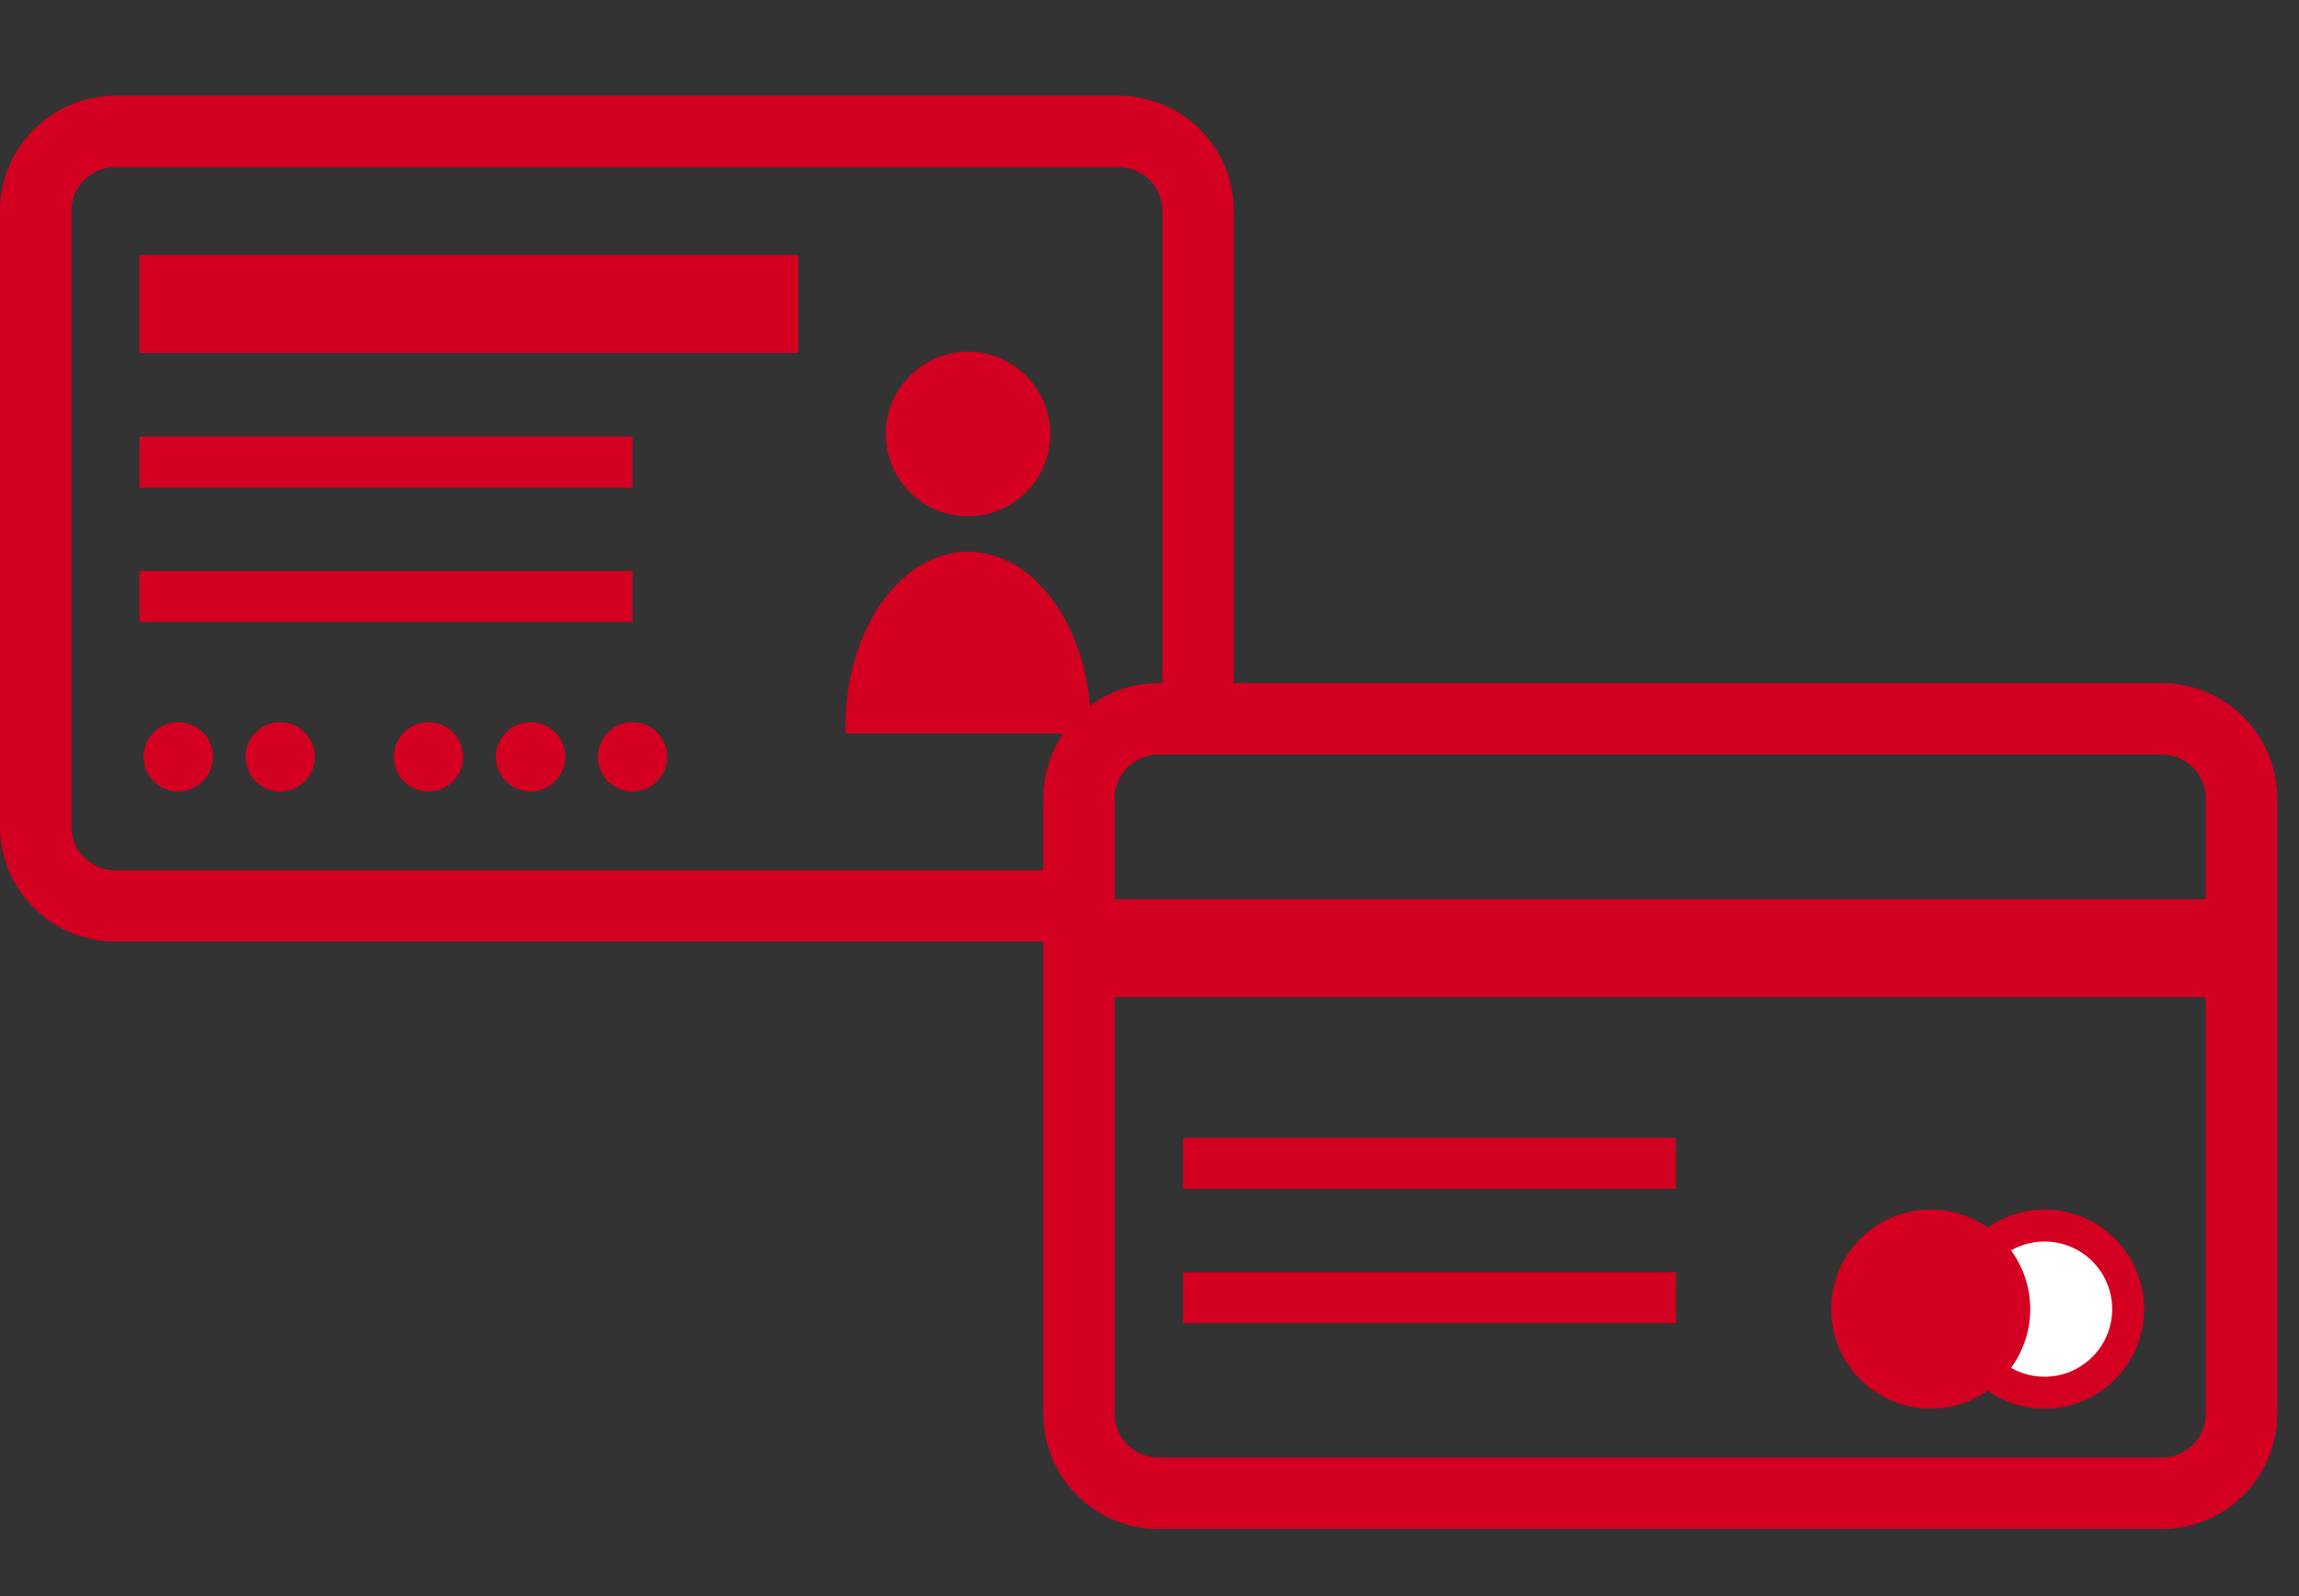 <svg xmlns="http://www.w3.org/2000/svg" xmlns:xlink="http://www.w3.org/1999/xlink" width="72" height="50" viewBox="0 0 72 50">
  <rect x="0" y="0" width="72" height="50" fill="#333333" stroke="none"/>
  <defs>
    <clipPath id="clip-path">
      <rect id="長方形_23099" data-name="長方形 23099" width="72" height="50" transform="translate(-5540 861)" fill="#fff" stroke="#707070" stroke-width="1"/>
    </clipPath>
  </defs>
  <g id="マスクグループ_426" data-name="マスクグループ 426" transform="translate(5540 -861)" clip-path="url(#clip-path)">
    <g id="グループ_7905" data-name="グループ 7905" transform="translate(-5620.908 862.22)">
      <path id="前面オブジェクトで型抜き_18" data-name="前面オブジェクトで型抜き 18" d="M5631.148-799.278h-30.472a3.613,3.613,0,0,1-3.609-3.608v-19.277a3.613,3.613,0,0,1,3.609-3.609H5632.1a3.613,3.613,0,0,1,3.608,3.609V-805.6h-2.236v-16.561a1.375,1.375,0,0,0-1.372-1.374h-31.425a1.375,1.375,0,0,0-1.374,1.374v19.277a1.375,1.375,0,0,0,1.374,1.374h30.472v2.233Zm-14.27-4.7a1.087,1.087,0,0,1-1.086-1.085,1.088,1.088,0,0,1,1.086-1.086,1.087,1.087,0,0,1,1.085,1.086A1.086,1.086,0,0,1,5616.878-803.979Zm-3.193,0a1.087,1.087,0,0,1-1.086-1.085,1.088,1.088,0,0,1,1.086-1.086,1.087,1.087,0,0,1,1.085,1.086A1.086,1.086,0,0,1,5613.686-803.979Zm-3.2,0a1.086,1.086,0,0,1-1.085-1.085,1.087,1.087,0,0,1,1.085-1.086,1.088,1.088,0,0,1,1.086,1.086A1.087,1.087,0,0,1,5610.49-803.979Zm-4.642,0a1.086,1.086,0,0,1-1.085-1.085,1.087,1.087,0,0,1,1.085-1.086,1.088,1.088,0,0,1,1.086,1.086A1.087,1.087,0,0,1,5605.848-803.979Zm-3.192,0a1.087,1.087,0,0,1-1.087-1.085,1.088,1.088,0,0,1,1.087-1.086,1.087,1.087,0,0,1,1.085,1.086A1.086,1.086,0,0,1,5602.656-803.979Zm28.569-1.816h-7.674v-.019c0-.073,0-.141,0-.206,0-3.015,1.723-5.468,3.841-5.468s3.84,2.453,3.84,5.468c0,.073,0,.144,0,.216v.007Zm-14.346-3.491h-15.437v-1.6h15.438v1.595Zm10.509-3.315a2.58,2.58,0,0,1-2.577-2.577,2.58,2.58,0,0,1,2.577-2.577,2.58,2.58,0,0,1,2.577,2.577A2.58,2.58,0,0,1,5627.388-812.6Zm-10.509-.893h-15.437v-1.6h15.438v1.6Zm5.193-4.222h-20.631v-3.066h20.631v3.065Z" transform="translate(-5516.159 827.552)" fill="#d30021" stroke="rgba(0,0,0,0)" stroke-miterlimit="10" stroke-width="1"/>
      <g id="グループ_1977" data-name="グループ 1977" transform="translate(112.395 19.288)">
        <g id="グループ_1976" data-name="グループ 1976" transform="translate(0 0)">
          <path id="パス_354" data-name="パス 354" d="M35.034,26.495H3.609A3.613,3.613,0,0,1,0,22.886V3.609A3.613,3.613,0,0,1,3.609,0H35.034a3.613,3.613,0,0,1,3.609,3.609V22.886a3.613,3.613,0,0,1-3.609,3.609M3.609,2.236A1.375,1.375,0,0,0,2.236,3.609V22.886a1.375,1.375,0,0,0,1.373,1.373H35.034a1.375,1.375,0,0,0,1.373-1.373V3.609a1.375,1.375,0,0,0-1.373-1.373Z" transform="translate(1.187 0.894)" fill="#d30021"/>
          <path id="パス_355" data-name="パス 355" d="M410.193,117.746a2.617,2.617,0,1,0,2.617,2.617,2.617,2.617,0,0,0-2.617-2.617" transform="translate(-377.648 -99.861)" fill="#fff" stroke="#d30021" stroke-width="1"/>
          <rect id="長方形_598" data-name="長方形 598" width="15.436" height="1.597" transform="translate(5.562 19.344)" fill="#d30021"/>
          <rect id="長方形_599" data-name="長方形 599" width="15.436" height="1.597" transform="translate(5.562 15.135)" fill="#d30021"/>
          <rect id="長方形_600" data-name="長方形 600" width="35.47" height="3.066" transform="translate(2.594 7.663)" fill="#d30021"/>
          <path id="パス_356" data-name="パス 356" d="M410.193,117.746a2.617,2.617,0,1,0,2.617,2.617,2.617,2.617,0,0,0-2.617-2.617" transform="translate(-381.214 -99.861)" fill="#d30021" stroke="#d30021" stroke-width="1"/>
        </g>
      </g>
    </g>
  </g>
</svg>

